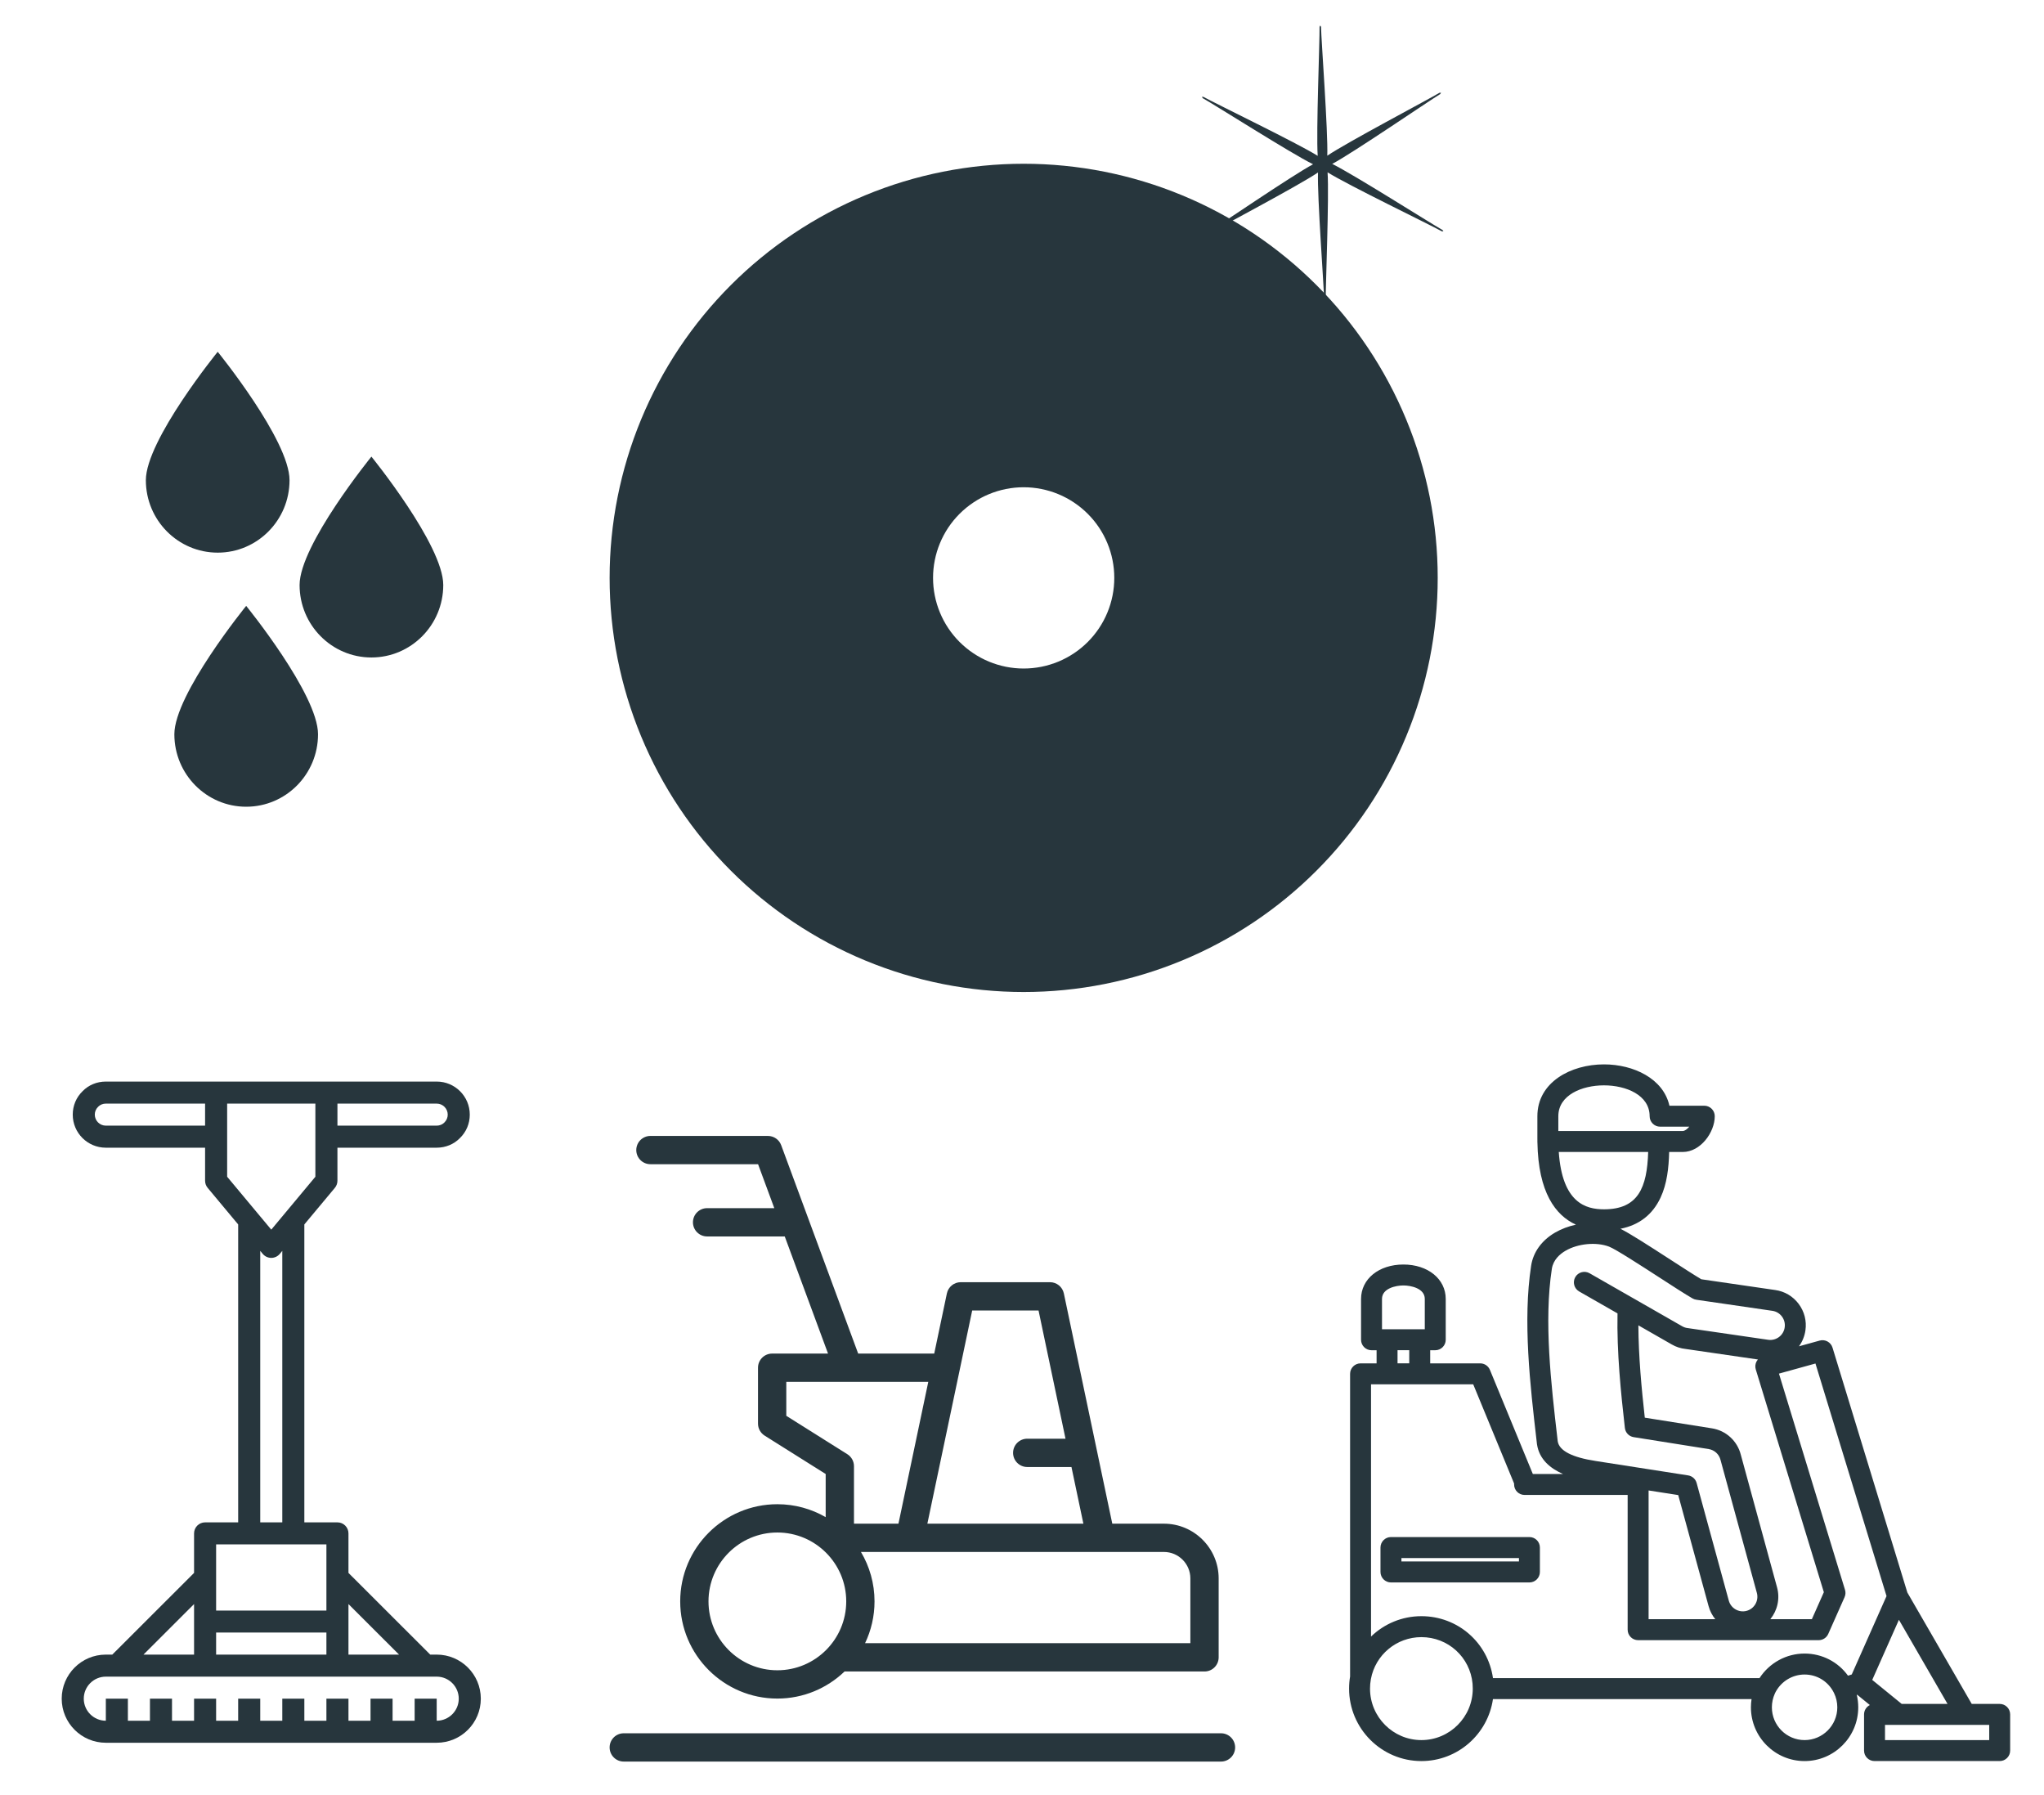 <?xml version="1.0" encoding="utf-8"?>
<!-- Generator: Adobe Illustrator 16.0.4, SVG Export Plug-In . SVG Version: 6.00 Build 0)  -->
<!DOCTYPE svg PUBLIC "-//W3C//DTD SVG 1.1//EN" "http://www.w3.org/Graphics/SVG/1.1/DTD/svg11.dtd">
<svg version="1.1" id="Layer_1" xmlns="http://www.w3.org/2000/svg" xmlns:xlink="http://www.w3.org/1999/xlink" x="0px" y="0px"
	 width="215.667px" height="189.334px" viewBox="0 0 215.667 189.334" enable-background="new 0 0 215.667 189.334"
	 xml:space="preserve">
<g>
	<g>
		<path fill="#27363D" d="M151.486,56.679c-0.141-1.424-0.351-2.837-0.629-4.24c-0.28-1.403-0.627-2.79-1.042-4.159
			s-0.897-2.715-1.445-4.036c-0.547-1.322-1.158-2.614-1.833-3.876c-0.674-1.262-1.409-2.487-2.204-3.677
			c-0.795-1.19-1.646-2.338-2.553-3.444c-0.908-1.105-1.868-2.164-2.88-3.176c-1.012-1.013-2.07-1.972-3.176-2.88
			c-1.106-0.907-2.254-1.759-3.444-2.554c-1.189-0.795-2.416-1.529-3.677-2.204c-1.262-0.675-2.554-1.285-3.876-1.833
			c-1.322-0.547-2.667-1.029-4.036-1.444c-1.369-0.416-2.756-0.763-4.159-1.042s-2.817-0.488-4.241-0.629
			c-1.424-0.141-2.851-0.21-4.282-0.21s-2.858,0.069-4.282,0.21c-1.424,0.141-2.838,0.35-4.241,0.629s-2.79,0.626-4.159,1.042
			c-1.369,0.415-2.714,0.897-4.036,1.444c-1.323,0.548-2.614,1.158-3.876,1.833c-1.262,0.675-2.488,1.409-3.677,2.204
			c-1.19,0.795-2.338,1.646-3.444,2.554c-1.106,0.908-2.165,1.867-3.177,2.88c-1.011,1.012-1.971,2.07-2.879,3.176
			c-0.907,1.106-1.759,2.254-2.554,3.444c-0.795,1.189-1.529,2.415-2.204,3.677c-0.674,1.262-1.285,2.554-1.833,3.876
			c-0.547,1.321-1.029,2.667-1.444,4.036s-0.763,2.756-1.042,4.159c-0.279,1.403-0.488,2.816-0.629,4.24
			c-0.14,1.425-0.21,2.852-0.21,4.282s0.07,2.858,0.21,4.282c0.141,1.424,0.35,2.838,0.629,4.241
			c0.279,1.403,0.627,2.789,1.042,4.158s0.897,2.715,1.444,4.037c0.548,1.322,1.159,2.613,1.833,3.876
			c0.675,1.262,1.409,2.487,2.204,3.677c0.795,1.189,1.647,2.338,2.554,3.443c0.908,1.106,1.868,2.165,2.879,3.177
			c1.012,1.012,2.071,1.972,3.177,2.879c1.106,0.908,2.254,1.76,3.444,2.555c1.189,0.795,2.415,1.529,3.677,2.204
			c1.262,0.674,2.553,1.285,3.876,1.833c1.322,0.547,2.667,1.028,4.036,1.444c1.369,0.415,2.756,0.762,4.159,1.041
			s2.817,0.489,4.241,0.629c1.424,0.141,2.851,0.211,4.282,0.211s2.858-0.07,4.282-0.211c1.424-0.14,2.838-0.35,4.241-0.629
			s2.79-0.626,4.159-1.041c1.369-0.416,2.714-0.897,4.036-1.444c1.322-0.548,2.614-1.159,3.876-1.833
			c1.261-0.675,2.488-1.409,3.677-2.204c1.19-0.795,2.338-1.646,3.444-2.555c1.106-0.907,2.164-1.867,3.176-2.879
			c1.012-1.012,1.972-2.07,2.88-3.177c0.907-1.105,1.758-2.254,2.553-3.443c0.795-1.189,1.53-2.415,2.204-3.677
			c0.675-1.263,1.286-2.554,1.833-3.876c0.548-1.322,1.03-2.668,1.445-4.037s0.762-2.755,1.042-4.158
			c0.278-1.403,0.488-2.817,0.629-4.241c0.14-1.424,0.21-2.852,0.21-4.282S151.626,58.104,151.486,56.679z M117.387,62.827
			c-0.122,0.615-0.304,1.213-0.544,1.793c-0.24,0.58-0.535,1.132-0.883,1.653c-0.349,0.522-0.746,1.005-1.19,1.449
			c-0.444,0.444-0.927,0.841-1.449,1.189s-1.073,0.644-1.653,0.884s-1.178,0.421-1.794,0.544c-0.615,0.121-1.237,0.184-1.865,0.184
			s-1.25-0.062-1.866-0.184c-0.615-0.123-1.213-0.304-1.793-0.544c-0.58-0.24-1.132-0.535-1.653-0.884
			c-0.522-0.349-1.005-0.745-1.45-1.189c-0.444-0.444-0.84-0.927-1.189-1.449c-0.348-0.521-0.643-1.073-0.883-1.653
			c-0.241-0.58-0.422-1.178-0.544-1.793c-0.123-0.616-0.184-1.238-0.184-1.866s0.061-1.248,0.184-1.865
			c0.122-0.615,0.303-1.214,0.544-1.794c0.24-0.58,0.535-1.131,0.883-1.653c0.349-0.521,0.745-1.005,1.189-1.448
			c0.445-0.444,0.928-0.841,1.45-1.189c0.521-0.349,1.073-0.644,1.653-0.884c0.58-0.24,1.178-0.422,1.793-0.544
			c0.616-0.123,1.238-0.184,1.866-0.184s1.25,0.061,1.865,0.184c0.616,0.122,1.214,0.304,1.794,0.544s1.131,0.535,1.653,0.884
			s1.005,0.745,1.449,1.189c0.444,0.443,0.841,0.927,1.19,1.448c0.348,0.522,0.643,1.073,0.883,1.653
			c0.24,0.58,0.422,1.179,0.544,1.794c0.123,0.617,0.184,1.237,0.184,1.865S117.51,62.211,117.387,62.827z"/>
	</g>
</g>
<g>
	<path fill="#27363D" d="M210.992,179.747h-2.95l-6.793-11.75l-7.897-25.837c-0.176-0.572-0.774-0.901-1.352-0.742l-2.187,0.605
		c0.36-0.492,0.595-1.068,0.682-1.688c0.143-0.993-0.111-1.983-0.714-2.787c-0.602-0.803-1.48-1.322-2.465-1.461l-7.808-1.137
		c-0.735-0.435-1.963-1.23-3.256-2.067c-2.493-1.614-4.293-2.767-5.277-3.258c1.971-0.389,3.391-1.489,4.232-3.284
		c0.683-1.459,0.868-3.148,0.909-4.818h1.44c1.868,0,3.372-2.065,3.372-3.775c0-0.61-0.495-1.105-1.106-1.105h-3.676
		c-0.645-2.868-3.793-4.361-6.907-4.361c-3.492,0-7.027,1.878-7.027,5.467v2.332c0,0.094,0.001,0.186,0.002,0.277l-0.002,0.059
		l0.004,0.092c0.092,5.29,1.909,7.698,4.062,8.682c-0.785,0.17-1.541,0.451-2.209,0.841c-1.403,0.819-2.297,2.058-2.516,3.489
		c-0.89,5.817-0.11,12.555,0.579,18.498l0.034,0.303l0.005,0.035c0.241,1.621,1.449,2.568,2.744,3.134h-3.183l-4.528-10.984
		c-0.171-0.414-0.575-0.685-1.022-0.685h-5.279v-1.385h0.534c0.61,0,1.105-0.495,1.105-1.105v-4.307
		c0-2.104-1.878-3.631-4.467-3.631c-2.589,0-4.467,1.527-4.467,3.631v4.307c0,0.61,0.495,1.105,1.105,1.105h0.534v1.385h-1.691
		c-0.61,0-1.105,0.496-1.105,1.106v31.927c-0.071,0.418-0.106,0.847-0.106,1.279c0,4.213,3.423,7.642,7.63,7.642
		c3.833,0,7.014-2.844,7.55-6.536h27.285c-0.043,0.286-0.066,0.577-0.066,0.868c0,3.125,2.539,5.668,5.66,5.668
		c3.123,0,5.664-2.543,5.664-5.668c0-0.443-0.052-0.885-0.154-1.313l0.047-0.015l1.332,1.085c-0.362,0.182-0.612,0.557-0.612,0.99
		v3.815c0,0.61,0.495,1.105,1.106,1.105h13.205c0.61,0,1.105-0.495,1.105-1.105v-3.815
		C212.097,180.242,211.602,179.747,210.992,179.747z M164.423,117.748c0-2.235,2.496-3.254,4.816-3.254
		c2.321,0,4.818,1.019,4.818,3.254c0,0.611,0.494,1.105,1.105,1.105h3.078c-0.224,0.27-0.486,0.457-0.684,0.457h-2.535h-10.598
		V117.748z M164.469,121.523h9.433c-0.116,3.758-1.049,6.048-4.66,6.048C167.332,127.571,164.84,126.909,164.469,121.523z
		 M164.359,152.045l-0.032-0.282c-0.673-5.806-1.435-12.385-0.589-17.909c0.148-0.971,0.867-1.575,1.444-1.911
		c1.313-0.766,3.245-0.948,4.595-0.434c0.681,0.258,3.336,1.978,5.275,3.232c1.415,0.917,2.753,1.784,3.515,2.222l0.208,0.097
		l0.229,0.054l7.999,1.165c0.405,0.058,0.764,0.27,1.011,0.599c0.247,0.331,0.352,0.737,0.292,1.148
		c-0.056,0.407-0.269,0.768-0.598,1.016c-0.33,0.247-0.736,0.353-1.139,0.295l-8.416-1.225l-0.051-0.008
		c-0.216-0.02-0.421-0.086-0.616-0.199l-5.051-2.891l-0.199-0.113l-4.518-2.585c-0.53-0.303-1.205-0.119-1.508,0.411
		c-0.303,0.531-0.119,1.207,0.411,1.51l4.046,2.314c-0.083,4.089,0.355,8.367,0.777,12.086c0.056,0.493,0.434,0.89,0.925,0.967
		l7.912,1.258c0.615,0.095,1.108,0.548,1.257,1.154l0.007,0.026l3.826,13.996c0.222,0.818-0.261,1.666-1.077,1.89
		s-1.663-0.261-1.886-1.079l-3.393-12.408c-0.114-0.419-0.465-0.733-0.895-0.801l-9.749-1.519
		C165.869,153.738,164.52,153.04,164.359,152.045z M187.502,167.455l-3.822-13.984c-0.368-1.468-1.568-2.564-3.057-2.796
		l-7.077-1.124c-0.34-3.063-0.663-6.455-0.677-9.74l3.515,2.012c0.456,0.265,0.952,0.426,1.474,0.481l7.621,1.109l-0.135,0.194
		c-0.143,0.261-0.176,0.57-0.088,0.855l7.182,23.5l-1.264,2.846h-4.381C187.528,169.901,187.832,168.665,187.502,167.455z
		 M180.983,170.809h-7.036v-13.58l3.126,0.487l3.204,11.717C180.418,169.952,180.664,170.416,180.983,170.809z M145.818,137.023
		c0-1.122,1.477-1.42,2.257-1.42c0.781,0,2.257,0.298,2.257,1.42v3.199h-4.514V137.023z M148.693,142.435v1.386h-1.236v-1.386
		H148.693z M149.975,183.563c-2.989,0-5.421-2.437-5.421-5.431c0-0.326,0.029-0.65,0.085-0.963l0.007-0.039
		c0.474-2.566,2.712-4.428,5.329-4.428c2.817,0,5.137,2.113,5.398,4.91c0.015,0.173,0.022,0.343,0.022,0.52
		C155.395,181.127,152.964,183.563,149.975,183.563z M190.404,183.563c-1.902,0-3.449-1.552-3.449-3.457
		c0-0.499,0.107-0.994,0.31-1.443l0.053-0.112l0.055-0.105c0.612-1.11,1.773-1.799,3.031-1.799c1.32,0,2.503,0.733,3.093,1.922
		l0.015,0.03c0.226,0.463,0.346,0.983,0.346,1.508C193.858,182.012,192.309,183.563,190.404,183.563z M195.382,176.64l-0.396,0.129
		c-1.053-1.46-2.736-2.335-4.582-2.335c-1.925,0-3.71,0.981-4.756,2.593h-28.12c-0.539-3.753-3.719-6.536-7.553-6.536
		c-2.048,0-3.931,0.811-5.314,2.151v-26.608h10.782l4.313,10.463v0.1c0,0.611,0.494,1.106,1.105,1.106h10.876v14.214
		c0,0.61,0.495,1.105,1.106,1.105h19.05c0.436,0,0.832-0.258,1.009-0.656l1.723-3.881c0.108-0.244,0.125-0.519,0.047-0.773
		l-6.97-22.808l3.851-1.066l7.499,24.533L195.382,176.64z M197.544,177.215l2.815-6.341l5.129,8.873h-4.835L197.544,177.215z
		 M209.886,183.563h-10.995v-1.604h1.36h0.017h7.117h0.04h2.461V183.563z"/>
	<path fill="#27363D" d="M161.374,162.145h-14.611c-0.61,0-1.105,0.496-1.105,1.107v2.574c0,0.611,0.495,1.107,1.105,1.107h14.611
		c0.609,0,1.104-0.496,1.104-1.107v-2.574C162.478,162.641,161.983,162.145,161.374,162.145z M160.268,164.72h-12.4v-0.361h12.4
		V164.72z"/>
	<path fill="#27363D" d="M152.129,24.4l0.169,0.005l-0.094-0.142c-1.329-0.744-9.36-5.852-11.639-6.971
		c2.239-1.196,10.092-6.578,11.394-7.367l0.089-0.146l-0.169,0.011c-1.307,0.782-9.73,5.211-11.834,6.633
		c0.088-2.545-0.63-12.062-0.66-13.59l-0.081-0.148l-0.075,0.152c0.022,1.526-0.369,11.062-0.195,13.603
		c-2.151-1.349-10.721-5.483-12.054-6.22l-0.169-0.006l0.094,0.142c1.329,0.745,9.36,5.853,11.639,6.972
		c-2.239,1.196-10.092,6.577-11.394,7.368l-0.088,0.144l0.168-0.011c1.307-0.782,9.73-5.21,11.835-6.633
		c-0.088,2.546,0.629,12.062,0.659,13.59l0.081,0.148l0.075-0.151c-0.022-1.527,0.369-11.063,0.195-13.604
		C142.226,19.528,150.796,23.663,152.129,24.4z"/>
	<path fill="#27363D" d="M128.829,182.844H65.814c-0.824,0-1.492,0.668-1.492,1.492s0.668,1.493,1.492,1.493h63.015
		c0.824,0,1.493-0.669,1.493-1.493S129.653,182.844,128.829,182.844z"/>
	<path fill="#27363D" d="M68.628,122.813h11.358l1.713,4.636h-7.09c-0.825,0-1.494,0.668-1.494,1.492s0.669,1.492,1.494,1.492h8.192
		l4.567,12.356h-5.897c-0.824,0-1.492,0.669-1.492,1.493v5.896c0,0.514,0.264,0.989,0.698,1.264l6.443,4.051v4.55
		c-1.503-0.865-3.243-1.363-5.099-1.363c-5.653,0-10.251,4.599-10.251,10.252c0,5.652,4.598,10.251,10.251,10.251
		c2.75,0,5.247-1.09,7.09-2.857h37.98c0.824,0,1.493-0.669,1.493-1.493v-8.324c0-3.185-2.593-5.776-5.777-5.776h-5.447l-5.11-24.288
		c-0.145-0.69-0.755-1.186-1.46-1.186h-9.422c-0.705,0-1.315,0.495-1.46,1.186l-1.335,6.346h-8.024l-8.124-21.986
		c-0.216-0.586-0.774-0.975-1.399-0.975H68.628c-0.825,0-1.493,0.668-1.493,1.492S67.803,122.813,68.628,122.813z M82.021,176.198
		c-4.007,0-7.266-3.259-7.266-7.266s3.259-7.267,7.266-7.267c4.007,0,7.267,3.26,7.267,7.267S86.028,176.198,82.021,176.198z
		 M122.807,163.717c1.539,0,2.791,1.253,2.791,2.792v6.832H91.275c0.639-1.338,0.998-2.831,0.998-4.408
		c0-1.903-0.524-3.687-1.431-5.216H122.807z M102.579,138.244h7l2.845,13.526h-4.039c-0.824,0-1.493,0.668-1.493,1.492
		c0,0.823,0.669,1.493,1.493,1.493h4.667l1.258,5.977H97.848L102.579,138.244z M97.945,145.775l-3.147,14.957h-4.693v-6.062
		c0-0.514-0.264-0.991-0.698-1.264l-6.443-4.051v-3.58H97.945z"/>
	<path fill="#27363D" d="M46.077,174.545h-0.682l-8.628-8.619v-4.168c0-0.641-0.522-1.163-1.163-1.163h-3.492v-31.428l3.223-3.864
		c0.173-0.209,0.269-0.473,0.269-0.745v-3.487h10.473c0.945,0,1.823-0.368,2.45-1.013c0.673-0.654,1.041-1.53,1.041-2.475
		c0-1.926-1.564-3.488-3.491-3.488H11.166c-0.946,0-1.823,0.368-2.45,1.013c-0.673,0.654-1.041,1.53-1.041,2.476
		c0,1.925,1.563,3.487,3.491,3.487h10.473v3.487c0,0.272,0.095,0.536,0.268,0.745l3.223,3.864v31.428h-3.491
		c-0.641,0-1.163,0.522-1.163,1.163v4.168l-8.628,8.619h-0.682c-2.568,0-4.655,2.085-4.655,4.65s2.087,4.649,4.655,4.649h34.911
		c2.568,0,4.655-2.084,4.655-4.649S48.645,174.545,46.077,174.545z M35.604,116.42h10.473c0.641,0,1.164,0.522,1.164,1.163
		c0,0.309-0.118,0.599-0.355,0.831c-0.209,0.213-0.5,0.331-0.809,0.331H35.604V116.42z M21.639,118.745H11.166
		c-0.641,0-1.164-0.522-1.164-1.162c0-0.31,0.118-0.6,0.355-0.831c0.209-0.214,0.5-0.332,0.809-0.332h10.473V118.745z
		 M36.767,169.214l5.337,5.331h-5.337V169.214z M23.967,124.136v-7.716h9.309v7.716l-4.654,5.58L23.967,124.136z M29.785,131.955
		v28.64h-2.327v-28.64l0.268,0.322c0.223,0.264,0.55,0.418,0.896,0.418c0.345,0,0.672-0.154,0.895-0.418L29.785,131.955z
		 M22.803,162.92H34.44v6.977H22.803V162.92z M22.803,172.22H34.44v2.325H22.803V172.22z M20.476,169.214v5.331h-5.337
		L20.476,169.214z M46.077,181.521v-2.326H43.75v2.326h-2.328v-2.326h-2.327v2.326h-2.328v-2.326H34.44v2.326h-2.328v-2.326h-2.327
		v2.326h-2.327v-2.326H25.13v2.326h-2.327v-2.326h-2.327v2.326h-2.328v-2.326h-2.327v2.326h-2.328v-2.326h-2.327v2.326
		c-1.282,0-2.328-1.046-2.328-2.326c0-1.281,1.046-2.325,2.328-2.325h34.911c1.282,0,2.327,1.044,2.327,2.325
		C48.404,180.476,47.359,181.521,46.077,181.521z"/>
	<path fill="#27363D" d="M39.188,69.357c4.187,0,7.581-3.423,7.581-7.645c0-4.223-7.581-13.543-7.581-13.543
		s-7.578,9.32-7.578,13.543C31.61,65.935,35.004,69.357,39.188,69.357z"/>
	<path fill="#27363D" d="M18.397,77.457c0,4.223,3.394,7.645,7.578,7.645c4.187,0,7.581-3.422,7.581-7.645
		c0-4.22-7.581-13.542-7.581-13.542S18.397,73.237,18.397,77.457z"/>
	<path fill="#27363D" d="M22.971,58.299c4.184,0,7.578-3.423,7.578-7.643c0-4.223-7.578-13.545-7.578-13.545
		s-7.581,9.322-7.581,13.545C15.39,54.876,18.784,58.299,22.971,58.299z"/>
</g>
</svg>
